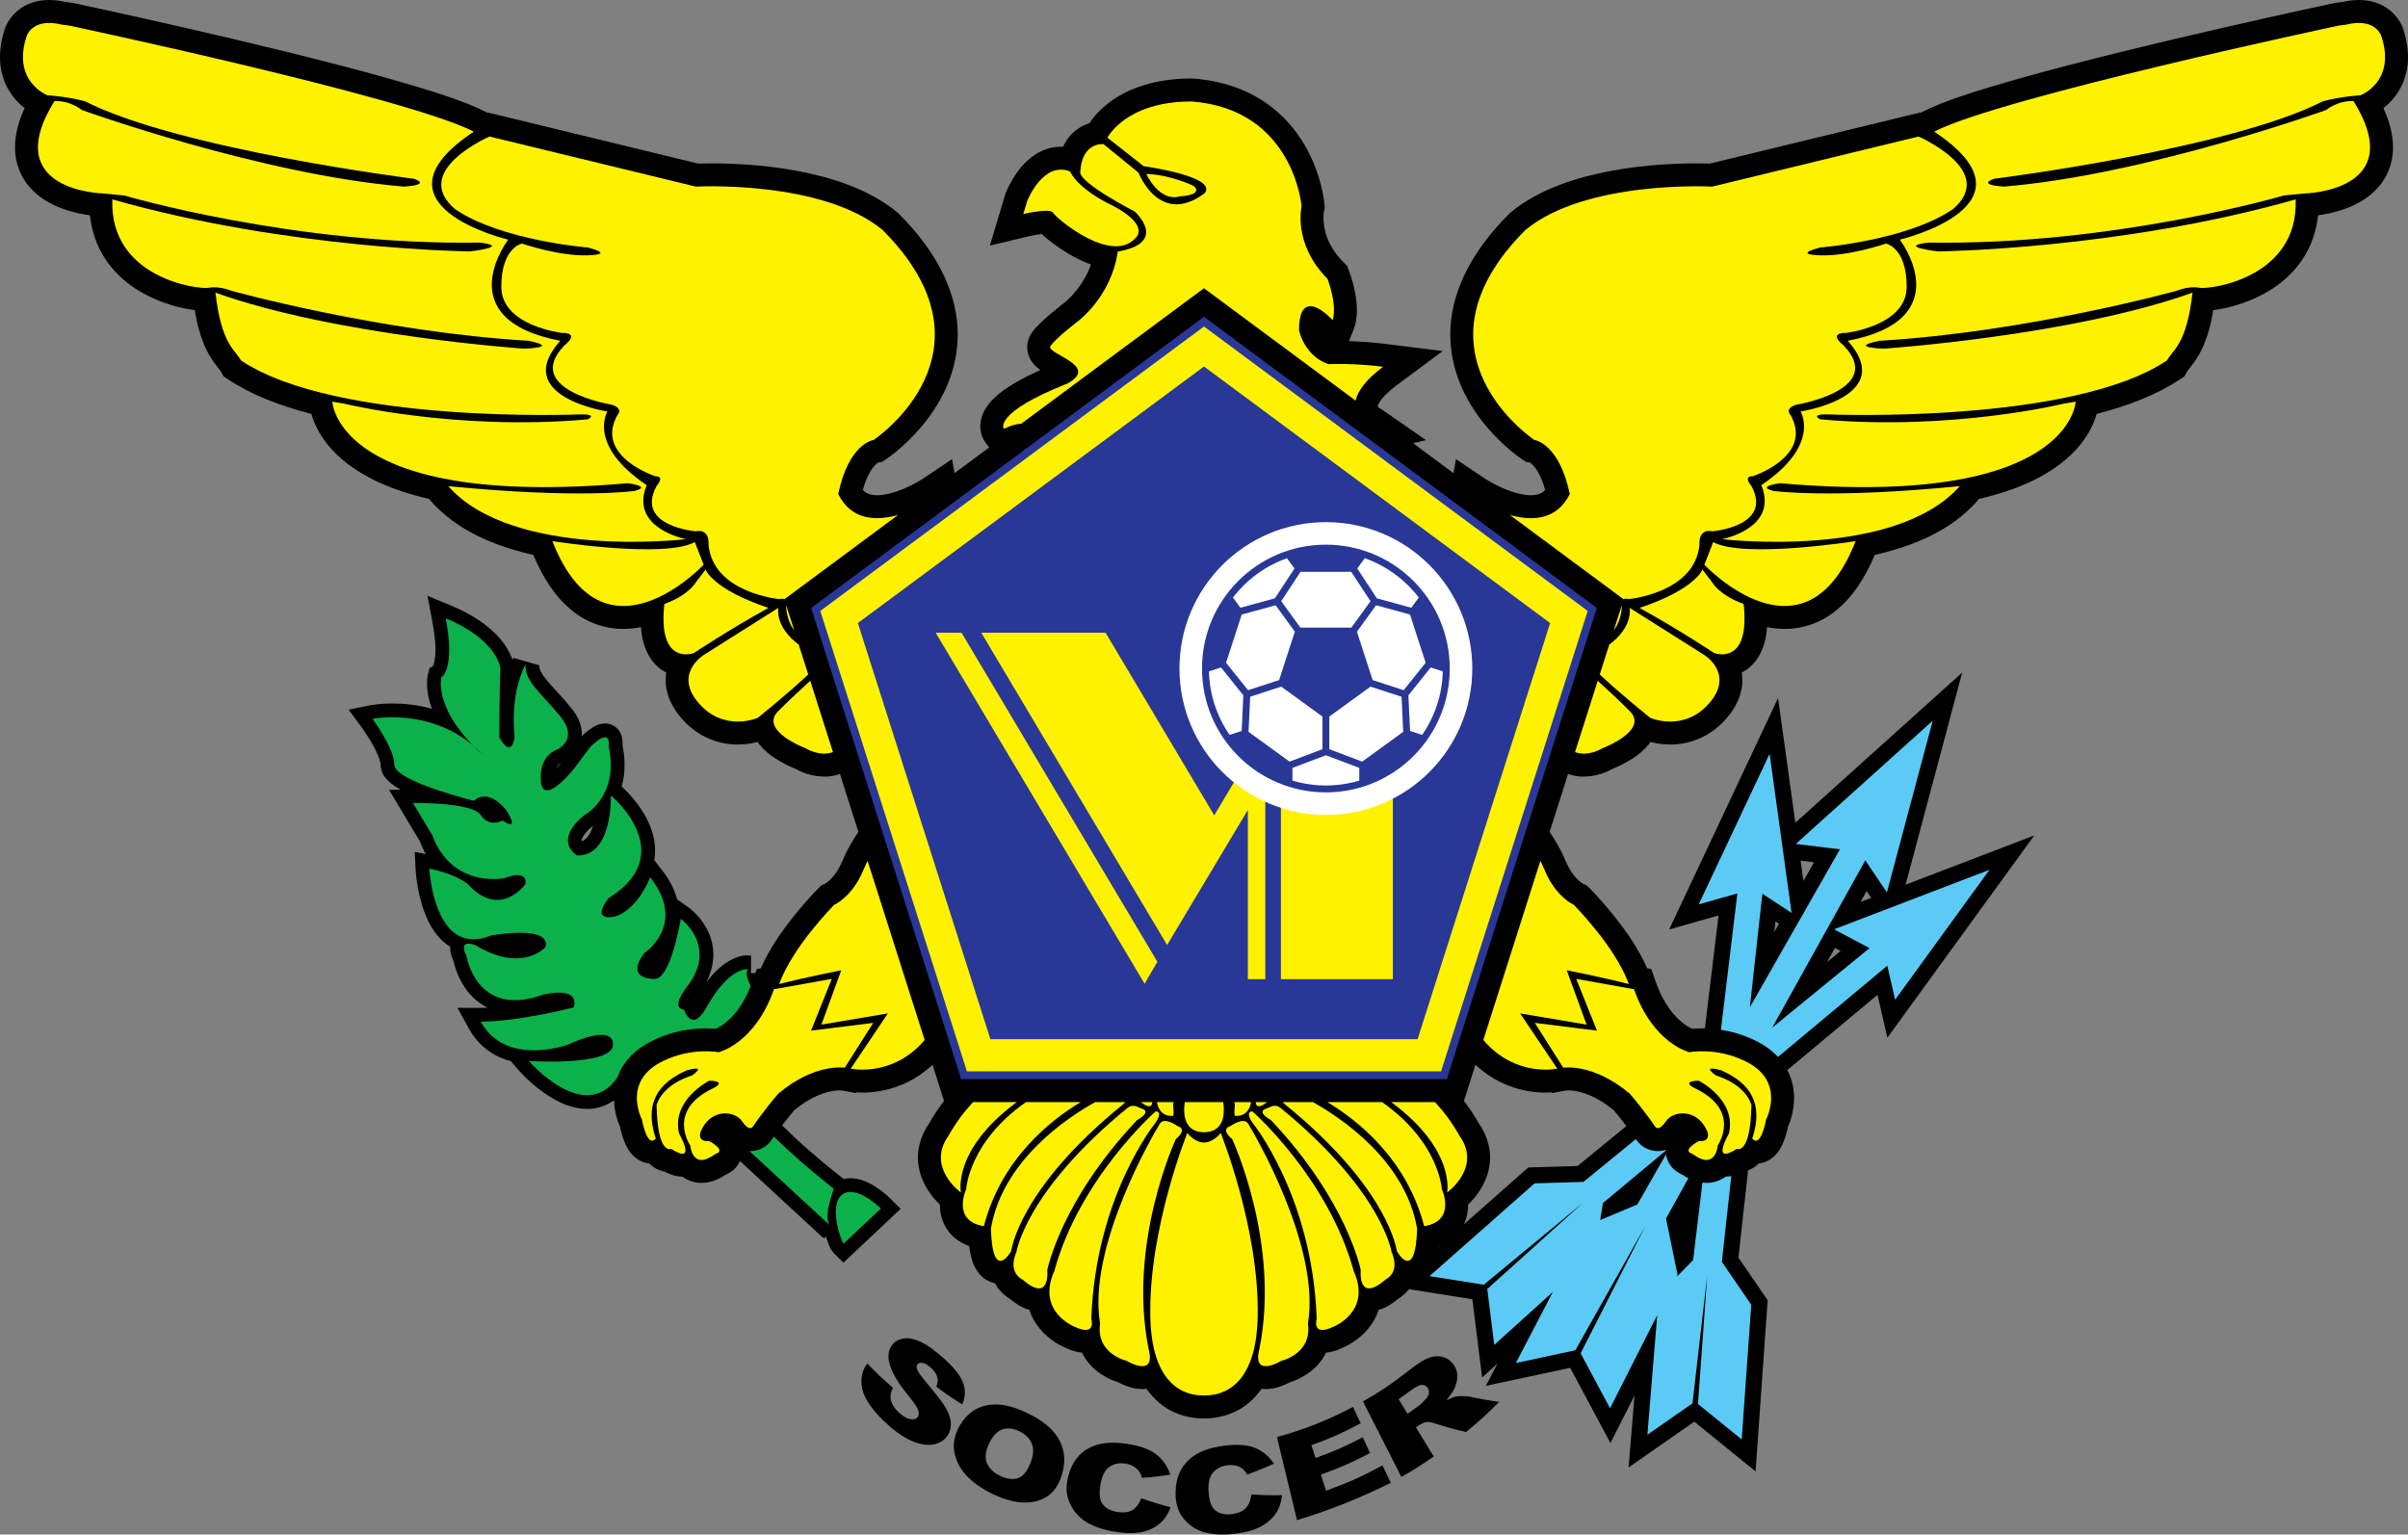 <svg xmlns="http://www.w3.org/2000/svg" width="396.089" height="252.469" viewBox="0 0 784.431 500" xml:space="preserve"><rect x="0" y="0" width="784.431" height="500" fill="#808080" stroke="none"/><path d="M369.031 491.945c-1.192.788-2.879 1.042-5.024.707-2.211-.345-3.838-1.233-4.84-2.599-1.002-1.366-1.192-3.579-.617-6.624.464-2.46 1.286-4.156 2.411-5.125 1.502-1.294 3.361-1.761 5.641-1.41 1.007.151 1.895.456 2.672.917.777.458 1.418 1.051 1.924 1.766.306.429.581 1.086.822 1.968 3.735-.292 5.585-.505 9.248-1.072-1.082-2.974-2.718-5.222-4.909-6.807-2.191-1.589-5.197-2.581-9.102-3.185-4.992-.774-9.015-.454-12.34 1.247-3.325 1.696-5.685 4.664-6.877 9.12-.894 3.341-.777 6.342.478 8.986 1.257 2.649 3.1 4.724 5.488 6.167 2.386 1.439 5.66 2.557 9.779 3.178 3.393.515 6.248.459 8.501-.063 2.254-.522 4.148-1.48 5.67-2.829 1.522-1.345 2.63-3.089 3.341-5.193-3.874-1.024-5.78-1.605-9.517-2.904C371.139 489.895 370.222 491.153 369.031 491.945zM407.654 486.941c-.21 1.825-.793 3.288-1.758 4.373-.965 1.085-2.54 1.784-4.696 2.037-2.225.263-4.01-.159-5.308-1.208-1.297-1.05-2.014-3.14-2.192-6.238-.144-2.499.243-4.366 1.093-5.604 1.141-1.655 2.825-2.604 5.115-2.877 1.011-.126 1.945-.07 2.809.162.865.234 1.632.634 2.295 1.191.4.335.821.893 1.268 1.682 3.554-1.291 5.304-2 8.733-3.538-1.773-2.583-3.909-4.309-6.42-5.252-2.512-.942-5.669-1.088-9.596-.624-5.018.598-8.823 1.991-11.62 4.524-2.795 2.537-4.348 6.046-4.424 10.669-.059 3.472.774 6.343 2.619 8.562 1.843 2.219 4.121 3.728 6.769 4.479 2.649.75 6.082.949 10.221.443 3.408-.417 6.165-1.24 8.226-2.353 2.06-1.115 3.67-2.554 4.825-4.267 1.155-1.713 1.811-3.696 1.997-5.923C413.589 487.236 411.596 487.186 407.654 486.941zM334.523 460.359c-4.705-2.248-8.792-3.164-12.598-2.548-3.805.616-6.927 2.715-9.216 6.591-1.636 2.773-2.3 5.559-1.871 8.37.428 2.811 1.676 5.423 3.744 7.744 2.069 2.32 5.113 4.53 9.109 6.425 3.932 1.86 7.493 2.697 10.539 2.627 3.045-.067 5.57-.916 7.551-2.452 1.98-1.532 3.379-3.899 4.266-7.031 1.223-4.315.69-8.11-1.324-11.463C342.71 465.262 339.345 462.66 334.523 460.359zM335.832 476.28c-1.072 2.922-2.424 4.706-4.088 5.302-1.666.595-3.656.379-5.906-.692-2.19-1.045-3.656-2.487-4.372-4.25-.715-1.758-.428-3.898.802-6.412 1.241-2.536 2.712-4.03 4.379-4.532 1.667-.5 3.415-.287 5.307.616 1.975.942 3.325 2.195 4.077 3.829C336.782 471.776 336.736 473.819 335.832 476.28zM307.593 457.925c-1.239-1.949-3.551-4.75-6.732-8.588-1.285-1.55-1.99-2.68-2.152-3.305-.166-.633-.122-1.126.158-1.459.383-.458.947-.625 1.686-.504.738.116 1.571.601 2.516 1.438 1.149 1.019 1.886 2.014 2.215 3.03.329 1.012.24 2.104-.277 3.288 3.322 2.469 5.017 3.627 8.458 5.785 1.134-2.683 1.115-5.216.026-7.648-1.089-2.434-3.27-4.927-6.509-7.755-2.641-2.306-4.876-3.974-6.811-4.895-1.936-.926-3.683-1.352-5.264-1.229-1.583.122-2.874.659-3.851 1.655-1.486 1.52-1.984 3.59-1.398 6.195.583 2.589 2.434 6.106 5.769 10.198 2.036 2.502 3.283 4.199 3.625 5.206.342 1.007.313 1.801-.102 2.379-.437.61-1.185.855-2.248.714-1.062-.137-2.271-.772-3.597-1.926-1.778-1.547-2.778-3.22-2.993-4.933-.132-1.057.142-2.172.807-3.338-3.436-3.009-5.114-4.596-8.377-7.957-1.705 2.195-2.302 4.933-1.652 8.2.648 3.266 3.511 7.533 8.789 12.134 3.005 2.624 5.798 4.353 8.269 5.275 2.472.919 4.687 1.118 6.612.651 1.925-.467 3.331-1.486 4.248-2.998.779-1.284 1.07-2.73.909-4.32C309.554 461.626 308.832 459.875 307.593 457.925zM431.987 485.706c-.673-2.091-1.014-3.136-1.688-5.226 6.524-2.367 9.741-3.775 16.009-7.027-.947-2.055-1.42-3.082-2.369-5.138-6.023 3.13-9.114 4.479-15.384 6.755-.539-1.666-.808-2.501-1.346-4.171 6.555-2.379 9.781-3.806 16.055-7.149-1.007-2.127-1.512-3.192-2.519-5.324-7.892 4.207-16.213 7.497-24.768 9.818 2.179 9.022 4.359 18.051 6.534 27.077 10.647-3.24 20.521-7.181 30.546-12.178-1.08-2.263-1.619-3.394-2.7-5.66C443.187 481.336 439.493 482.982 431.987 485.706zM478.815 455.073c-.464-.114-1.241-.167-2.325-.174-1.087-.01-1.862.035-2.327.142-.691.164-2.93 1.226-2.946 1.203 0 0 1.991-2.561 2.474-3.57.756-1.59 1.102-3.124 1.046-4.578-.055-1.453-.584-2.749-1.566-3.902-1.126-1.317-2.487-2.043-4.063-2.225-1.573-.184-3.137.131-4.718.923-1.585.793-3.614 2.229-6.161 4.209-5.498 4.265-8.356 6.167-14.227 9.528 4.171 8.199 8.341 16.399 12.511 24.602 4.298-2.46 6.412-3.795 10.555-6.655-2.331-3.801-3.497-5.698-5.825-9.503.335-.23.503-.346.84-.583.866-.608 1.758-.992 2.665-1.13.671-.099 1.635.073 2.883.485 3.899 1.244 5.897 1.798 9.972 2.75 4.437-3.675 6.6-5.643 10.779-9.826C484.487 456.226 482.572 455.885 478.815 455.073zM465.472 453.949c-.1.668-.425 1.282-.94 1.83-1.023 1.095-1.75 1.81-2.162 2.117-1.524 1.133-2.294 1.684-3.842 2.753-1.166-1.901-1.748-2.849-2.911-4.75 1.548-1.07 2.317-1.62 3.838-2.758 1.581-1.179 2.771-1.822 3.609-1.888.842-.065 1.522.25 2.036.969C465.448 452.703 465.574 453.278 465.472 453.949z"/><path d="M778.153,33.723c3.1-2.899,6.335-8.233,6.277-15.139c0-2.955-0.544-6.128-1.688-9.468l-0.137-0.403l-0.18-0.382 c-1.494-3.254-4.249-5.684-6.904-6.854c-2.67-1.214-5.14-1.464-7.149-1.477c-2.447,0.016-4.324,0.403-5.335,0.659l-2.051,0.254 l-0.303,0.037l-0.323,0.071c-0.079,0.018-61.977,13.144-102.522,24.549c-13.613,3.857-24.559,7.316-31.175,10.672l-0.882,0.455 l-0.145-0.063L557.03,53.296c-0.942-0.032-2.425-0.068-4.338-0.068c-6.093,0.003-16.515,0.35-27.724,2.416 c-11.193,2.11-23.279,5.769-32.738,13.469l-0.271,0.224l-0.264,0.264c-13.713,13.632-19.288,27.275-19.248,39.406 c0.024,13,6.076,23.159,11.713,29.892c5.688,6.769,11.185,10.422,11.561,10.683l1.483,0.985l1.133,0.135 c0.158,0.093,0.433,0.276,0.811,0.63c0.956,0.918,2.746,3.137,4.212,8.317c-0.412,0.448-0.81,0.729-1.213,0.97 c-0.812,0.458-1.897,0.743-3.429,0.746c-2.627,0.037-6.306-1.034-9.259-2.36c-2.972-1.299-5.25-2.742-5.573-2.957 c-0.023-0.016-0.023-0.016-0.023-0.016l-9.586-6.435l-0.781,4.578l-13.164-9.76l4.185-1.017l-13.649-9.476 c-0.756-0.524-1.413-0.925-1.929-1.218c-0.037-0.045-0.067-0.09-0.084-0.126c-0.061-0.121-0.035-0.06-0.042-0.097 c0.017-0.043-0.048-0.43,0.711-1.635c0.758-1.178,2.409-3.054,5.504-5.349l14.945-11.105l-18.472-2.31 c-4.681-0.585-8.831-0.83-12.056-0.922l1.624-4.078c0.337-0.832,0.956-2.875,0.952-6.035c0.004-3.166-0.608-7.426-2.557-12.774 l-0.564-1.562l-1.172-1.172c-5.861-5.917-6.536-11.43-6.591-14.57c-0.003-0.798,0.058-1.407,0.104-1.763 c0.023-0.155,0.042-0.263,0.05-0.313c0.001-0.004,0.001-0.008,0.001-0.01l0.261-1.065l-0.096-1.203 c-0.077-0.64-0.751-9.501-6.425-19.298c-2.841-4.883-7.02-9.999-13.033-14.056c-5.999-4.063-13.777-6.953-23.269-7.658l-0.291-0.022 h-0.272c-12.113-0.028-20.695,3.42-26.09,7.278c-3.869,2.746-6.09,5.58-7.188,7.266c-1.384,0.436-2.92,1.161-4.462,2.361 c-1.703,1.31-3.109,3.148-4.137,5.337c-0.215-0.009-0.432-0.031-0.646-0.03c-3.617-0.009-6.748,1.356-9.006,2.967 c-3.419,2.452-5.419,5.392-6.822,7.702c-1.375,2.326-2.065,4.101-2.169,4.364l-0.104,0.267l-5.079,16.921l12.619-3.007 c0,0,0.187-0.046,0.591-0.132c0.77-0.184,2.384-0.471,3.64-0.629c0.601,0.551,1.266,1.113,2.054,1.761 c2.366,1.908,5.539,4.158,9.246,6.079c1.51,0.764,3.106,1.488,4.796,2.092c-1.185,3.292-2.862,6.02-4.492,8.109 c-1.212,1.552-2.372,2.73-3.185,3.484c-0.408,0.374-0.726,0.644-0.921,0.801c-0.072,0.06-0.126,0.103-0.162,0.13l-0.086,0.064 l-0.044,0.034c-0.055,0.043-1.913,1.462-4.069,3.277c-1.078,0.909-2.232,1.914-3.317,2.949c-1.097,1.079-2.077,2.019-3.147,3.578 c-0.77,1.101-1.388,2.828-1.367,4.492c0,1.636,0.495,2.983,0.993,3.905c0.979,1.734,1.88,2.417,2.584,3.02 c0.251,0.197,0.492,0.375,0.723,0.541c-6.24,2.795-10.377,5.265-13.358,7.647c-1.92,1.551-3.382,3.098-4.477,4.866 c-1.088,1.744-1.757,3.819-1.748,5.813c-0.009,2.516,1.015,4.437,1.71,5.333l1.182,1.574l-11.292,8.373l-0.781-4.576l-9.586,6.435 c0,0,0,0-0.024,0.016c-0.322,0.214-2.601,1.658-5.572,2.957c-2.954,1.326-6.632,2.397-9.26,2.36 c-1.533-0.003-2.616-0.289-3.43-0.746c-0.402-0.24-0.801-0.522-1.212-0.97c1.466-5.181,3.257-7.399,4.212-8.317 c0.377-0.354,0.652-0.537,0.811-0.63l1.132-0.135l1.483-0.985c0.377-0.261,5.874-3.914,11.562-10.683 c5.636-6.733,11.688-16.893,11.712-29.892c0.041-12.13-5.535-25.774-19.247-39.406l-0.264-0.264l-0.27-0.224 c-9.459-7.7-21.546-11.359-32.739-13.469c-11.21-2.066-21.63-2.413-27.724-2.416c-1.913,0-3.396,0.036-4.338,0.068l-68.607-16.662 l-0.144,0.063l-0.883-0.455c-6.616-3.355-17.563-6.814-31.174-10.672C86.048,14.165,24.15,1.039,24.07,1.021L23.746,0.95 l-0.302-0.037l-2.05-0.254C20.382,0.403,18.505,0.016,16.057,0c-2.008,0.012-4.477,0.262-7.148,1.477 C6.253,2.646,3.5,5.076,2.005,8.33l-0.18,0.382L1.688,9.116c-1.142,3.34-1.687,6.513-1.687,9.468 c-0.058,6.907,3.178,12.24,6.278,15.139c0.592,0.567,1.174,1.066,1.734,1.504c-2.059,4.495-3.101,8.689-3.118,12.755 c-0.064,5.501,2.237,10.47,5.399,13.694c4.774,4.886,10.553,6.699,15.03,7.76c1.462,0.326,2.811,0.553,3.976,0.711 c0.577,5.418,2.359,10.205,4.917,14.107c4.767,7.277,11.684,11.408,17.775,13.819c4.377,1.692,8.288,2.58,11.447,2.971 c1.054,6.332,2.568,10.67,4.34,13.947c1.075,1.999,2.23,3.521,3.035,4.533c0.824,1.023,1.148,1.482,1.14,1.494l0.876,1.608 l1.523,1.021c7.625,5.041,16.986,8.61,27.092,11.235c1.102,3.895,3.979,10.092,11.185,15.766 c5.981,4.729,14.571,9.029,27.102,11.901l0.688,0.781c8.389,9.45,20.219,14.336,32.019,17.175c0.424,0.101,0.85,0.179,1.275,0.274 c3.344,7.962,7.423,13.867,12.331,17.916c5.177,4.317,11.294,6.225,16.874,6.225c0.062,0,0.125,0,0.187,0 c1.971-0.018,3.861-0.23,5.677-0.576c0.359,4.739,1.673,8.677,4.312,11.719c1.188,1.372,2.557,2.367,3.95,3.08 c-0.125,0.781-0.216,1.586-0.22,2.446c-0.028,4.221,1.824,8.635,5.153,12.416c5.494,6.461,12.754,8.578,18.015,8.578 c0.117,0,0.233,0,0.348-0.003c2.624-0.011,4.81-0.396,6.432-0.811c0.444,0.633,0.907,1.198,1.354,1.687 c2.585,2.745,5.36,4.3,7.609,5.5c1.553,0.8,2.849,1.353,3.563,1.642c1.46,0.823,4.583,2.347,9.164,2.44 c1.569,0.049,3.357-0.229,5.152-0.862l6.012,18.882c-1.906,2.81-3.766,5.992-5.187,9.382c-1.394,3.412-3.062,5.324-4.252,6.418 c-0.598,0.542-1.079,0.867-1.335,1.028l0.006,0.022l-1.32,0.565l-1.016,1.018c-0.13,0.131-3.667,3.669-7.86,8.908 c-3.705,4.672-7.953,10.562-10.819,17.099l-1.329,0.238l-0.469,1.343h-1.288l0.977,0.886l0,0l-1.108-1.004l0.053-5.59 c-0.249-0.047-0.641-0.1-1.156-0.096c-2.684-0.065-7.938,1.496-13.477,8.806c1.606-3.12,2.339-6.208,2.329-9.062 c-0.007-4.928-2.068-8.763-3.976-11.256c-1.929-2.513-3.77-3.838-4.01-4.013l-3.813-2.724c-0.854-3.193-2.551-6.554-5.247-9.941 l-2.191-2.77c0.187-1.061,0.272-2.117,0.259-3.163c-0.047-6.45-3.105-11.683-5.872-15.375c-2.037-2.685-4.02-4.599-5.018-5.503 c0.591-2.099,0.949-4.454,0.942-7.06c0-1.994-0.207-4.123-0.654-6.379c0.012-0.209,0.016-0.42,0.016-0.625 c-0.021-1.223-0.133-2.567-1.114-4.077c-0.955-1.567-3.163-2.516-4.585-2.411c-1.82,0.047-2.828,0.624-3.728,1.097 c-1.787,1.048-3.168,2.334-3.884,3.046c0.02-0.252,0.031-0.512,0.03-0.775c0-2.807-1.207-5.66-3.438-8.399 c-3.124-3.852-6.064-6.733-7.942-9.017c-1.936-2.343-2.493-3.69-2.474-4.754c0-0.091,0.003-0.143,0.003-0.156l-8.453-2.411 c-0.104,0.202-0.204,0.402-0.302,0.604c-0.461-1.39-1.289-3.226-2.763-5.265c-2.856-3.96-8.07-8.568-17.227-12.374l-7.697-3.207 l1.569,8.189c0.784,4.081,1.052,7.17,1.052,9.441c0,3.289-0.564,4.825-0.813,5.323c-0.001,0.003-0.003,0.005-0.004,0.009 l-1.088,0.586l-0.498,1.87c-0.09,0.329-0.345,1.434-0.342,3.176c-0.021,2.012,0.341,4.835,1.605,8.229 c-4.897-1.351-9.417-1.719-12.883-1.715c-4.337,0-7.158,0.563-7.382,0.607l-6.898,1.407l4.191,5.659c0,0,0.38,0.51,1.005,1.431 c0.933,1.379,2.352,3.598,3.465,5.801c1.148,2.158,1.842,4.493,1.771,5.053c0.062,2.588,1.387,4.171,2.486,5.265 c1.199,1.125,2.543,2.018,4.016,2.82l-3.759,0.1l10.105,16.846c0.28,0.803,0.855,2.266,1.866,4.032l-3.584-0.654l0.271,5.638 c0.024,0.226,0.283,6.256,2.442,12.737c1.097,3.237,2.659,6.646,5.251,9.513c0.989,1.115,2.193,2.137,3.569,2.967 c-0.008,0.133-0.01,0.257-0.01,0.375c0.034,1.646,0.448,2.653,0.752,3.466c0.108,0.264,0.212,0.497,0.305,0.694 c0.308,1.449,1.158,4.663,3.292,8.098c1.571,2.628,4.191,5.433,7.83,7.265c-0.761,0.031-1.5,0.047-2.214,0.046h-7.566l3.634,6.637 c2.486,4.578,6.138,7.665,9.968,9.4c1.253,0.574,2.519,1.016,3.777,1.351l2.467,2.853c0.121,0.137,2.679,3.102,6.627,6.178 c3.964,3.021,9.275,6.432,15.765,6.519c2.937,0.058,6.006-0.888,8.742-2.792c0.17,3.992,1.244,6.985,1.94,8.565 c0.177,0.825,0.475,2.066,0.923,3.452c0.407,1.197,0.863,2.482,1.819,4.032c0.501,0.774,1.125,1.657,2.281,2.606 c0.958,0.797,2.551,1.687,4.509,1.907c0.302,0.296,0.626,0.581,0.975,0.849c1.202,0.951,2.696,1.562,4.086,1.819 c0.557,0.294,1.206,0.61,2.027,0.915c0.894,0.305,1.935,0.677,3.71,0.705c1.597,1.184,3.862,2.04,6.082,2.041 c0.054,0,0.108-0.001,0.163-0.002c3.102-0.045,5.62-1.162,7.972-2.735c0.777-0.334,1.617-0.815,2.525-1.604 c0.77-0.623,1.507-1.625,2.035-2.769l26,24.025c0.519,0.556,1.069,0.94,1.496,1.146l0.473-0.683 c0.311,1.065,0.642,2.018,0.987,2.839c0.18,0.426,0.361,0.819,0.579,1.217c0.243,0.413,0.411,0.786,1.071,1.479l3.076,3.087 l3.172-2.988l15.472-14.567l-3.265-3.266c-0.115-0.111-1.603-1.603-3.842-3.194c-2.281-1.534-5.177-3.42-9.211-3.521 c-0.709-0.007-1.472,0.095-2.238,0.283l-0.416-0.327c-8.27-6.528-14.68-12.229-19.64-17.168c1.129-1.478,2.48-3.182,4.011-4.987 c7.479-6.047,12.912-6.374,14.702-6.416c0.281-0.003,0.465,0.014,0.54,0.021l4.766,0.85l0.138-0.218 c0.617,0.039,1.303,0.066,2.056,0.068c3.713-0.003,9.068-0.632,14.771-3.461c2.693-1.324,5.421-3.179,8.022-5.587l3.748,11.77 c-1.679,2.198-3.303,4.608-4.822,7.269c-2.471,3.535-3.71,7.519-3.684,11.182c0.042,5.878,2.72,10.193,4.949,12.95 c0.773,0.942,1.519,1.725,2.188,2.373v0.001c-0.01,2.53,0.597,5.927,2.981,8.93c1.642,2.091,3.964,3.615,6.572,4.563 c0.241,1.926,0.595,3.599,1.144,5.196c0.533,1.455,1.231,2.96,2.702,4.457c1.058,1.136,2.797,2.099,4.584,2.482 c1.01,1.976,2.721,3.793,4.766,5.039c2.022,1.62,3.942,2.947,6.398,3.627c1.299,3.902,3.733,6.858,5.894,8.665 c2.625,2.243,5.003,3.34,6.051,3.778c0.338,0.16,0.898,0.411,1.642,0.678c0.889,0.298,1.997,0.667,3.559,0.822 c0.235,0.488,0.484,0.962,0.757,1.405c2.264,3.67,5.307,5.673,7.616,6.856c1.323,0.667,2.464,1.088,3.279,1.344 c0.423,0.223,0.965,0.492,1.604,0.771c1.502,0.61,3.353,1.44,6.388,1.506c0.032,0,0.065,0,0.098,0c0.389,0,0.828-0.031,1.292-0.09 c2.582,3.649,5.767,6.184,8.84,7.565c4.461,2.093,8.533,2.07,9.886,2.077c1.998,0,8.566-0.117,14.419-4.927 c1.555-1.266,3.021-2.845,4.33-4.714c0.448,0.055,0.874,0.086,1.252,0.086c0.038,0,0.077,0,0.114,0 c3.037-0.063,4.882-0.893,6.388-1.503c0.639-0.28,1.18-0.55,1.604-0.771c1.294-0.402,3.414-1.214,5.774-2.834 c1.734-1.208,3.625-2.926,5.117-5.369c0.273-0.441,0.521-0.915,0.755-1.403c1.564-0.153,2.674-0.521,3.563-0.819 c0.754-0.272,1.318-0.525,1.655-0.686c1.052-0.438,3.423-1.538,6.035-3.772c2.161-1.806,4.593-4.763,5.893-8.661 c2.467-0.684,4.394-2.021,6.426-3.646c1.34-0.82,2.512-1.9,3.457-3.094l20.635,3.264l3.176,25.515l4.996-4.515l-3.764,7.234 l27.464-5.873l13.111,24.516l7.84-15.486l-1.922,23.425l21.39-14.908l19.967,16.199l3.944-55.753l-9.517-13.878l3.134-28.472 c0.885-0.326,1.757-0.773,2.512-1.37c0.348-0.268,0.673-0.552,0.975-0.849c1.958-0.221,3.551-1.11,4.508-1.907 c1.156-0.95,1.781-1.833,2.282-2.606c0.956-1.55,1.413-2.835,1.82-4.032c0.448-1.386,0.746-2.627,0.922-3.452 c0.742-1.681,1.926-4.954,1.973-9.34c0.008-2.72-0.556-5.958-2.201-9.102l29.375-24.529l3.209,13.993l47.863-65.913l-41.927,16.053 l18.438-69.116l-54.354,48.931l-5.618-40.639l-35.476,75.407l11.049-3.133l5.028-1.424l-4.443,36.794 c-0.313-0.007-0.639-0.021-0.932-0.021c-1.286,0-2.389,0.064-3.269,0.142c-0.72-0.339-1.757-0.923-2.959-1.862 c-2.659-2.11-6.203-5.918-8.868-13.483l-1.44-4.123l-1.329-0.238c-2.865-6.537-7.115-12.427-10.819-17.099 c-4.193-5.239-7.729-8.777-7.859-8.908l-1.017-1.018l-1.319-0.565l0.005-0.022c-0.257-0.161-0.739-0.486-1.336-1.028 c-1.191-1.094-2.857-3.006-4.252-6.418c-1.421-3.392-3.284-6.577-5.189-9.386l6.012-18.879c1.795,0.635,3.587,0.913,5.155,0.864 c4.582-0.093,7.704-1.617,9.164-2.44c0.715-0.289,2.01-0.842,3.563-1.642c2.248-1.2,5.023-2.754,7.608-5.5 c0.447-0.489,0.911-1.054,1.355-1.687c1.621,0.415,3.809,0.8,6.433,0.811c0.114,0.003,0.23,0.003,0.347,0.003 c5.261,0,12.522-2.116,18.016-8.578c3.329-3.781,5.18-8.194,5.152-12.416c-0.002-0.86-0.093-1.666-0.219-2.446 c1.393-0.713,2.761-1.708,3.949-3.08c2.639-3.042,3.952-6.98,4.312-11.719c1.815,0.346,3.706,0.559,5.678,0.576 c0.061,0,0.124,0,0.186,0c5.579,0,11.698-1.908,16.875-6.225c4.908-4.049,8.987-9.954,12.332-17.916 c0.423-0.095,0.85-0.173,1.275-0.274c11.799-2.839,23.628-7.726,32.018-17.175l0.688-0.781c12.53-2.873,21.121-7.173,27.102-11.901 c7.206-5.673,10.084-11.871,11.186-15.766c10.105-2.625,19.465-6.194,27.09-11.235l1.522-1.021l0.877-1.608 c-0.009-0.012,0.315-0.471,1.14-1.494c0.804-1.012,1.958-2.534,3.035-4.533c1.771-3.277,3.286-7.615,4.34-13.947 c3.159-0.391,7.07-1.279,11.447-2.971c6.091-2.411,13.007-6.542,17.775-13.819c2.557-3.903,4.339-8.689,4.917-14.107 c1.166-0.159,2.513-0.385,3.977-0.711c4.476-1.061,10.256-2.874,15.028-7.76c3.163-3.224,5.465-8.193,5.4-13.694 c-0.018-4.066-1.06-8.261-3.118-12.755C776.98,34.789,777.562,34.291,778.153,33.723z M182.594,248.733 c-0.386,0.441-0.896,1.001-1.455,1.574c0.252-0.552,0.559-0.892,0.829-1.185c0.298-0.295,0.603-0.484,0.795-0.585 C182.712,248.598,182.655,248.662,182.594,248.733z M191.031,273.116c-0.511,0.478-0.921,0.784-1.486,0.958 c-0.06-0.13-0.019-0.18-0.051-0.249c-0.094-0.234,0.505-1.646,1.578-2.774c0.503-0.567,1.042-1.064,1.437-1.399 c0.177-0.156,0.323-0.271,0.425-0.352c0.075-0.044,0.159-0.095,0.25-0.154C192.621,270.891,191.822,272.333,191.031,273.116z M226.879,324.884c-0.125,0.218-0.253,0.441-0.379,0.666l-0.026-0.085C226.595,325.282,226.731,325.089,226.879,324.884z M608.068,290.325l1.498,2.224l-3.477,1.332L608.068,290.325z M597.749,308.87l1.86,0.991l-4.419,3.611L597.749,308.87z M590.936,280.978l-3.463,6.073l-0.914-6.61L590.936,280.978z M469.066,405.829l-0.39,0.344c0.009-0.064,0.019-0.124,0.028-0.188 C468.827,405.94,468.944,405.877,469.066,405.829z M578.375,300.252l1.145,0.75l-1.521,2.667L578.375,300.252z M505.495,355.927 l0.137,0.218l4.768-0.85c0.075-0.007,0.257-0.023,0.54-0.021c1.79,0.042,7.222,0.368,14.7,6.416 c1.609,1.893,3.024,3.685,4.184,5.208l-15.93,13.021l-16.026,0.471l-21.053,18.595c1.126-2.296,1.459-4.627,1.451-6.494 c0.67-0.647,1.416-1.429,2.189-2.374c2.228-2.758,4.908-7.074,4.948-12.948c0.026-3.665-1.211-7.652-3.687-11.19 c-1.521-2.662-3.144-5.071-4.824-7.272l3.746-11.767c2.603,2.412,5.333,4.269,8.029,5.594c5.703,2.829,11.058,3.458,14.771,3.461 C504.192,355.993,504.878,355.966,505.495,355.927z"/><path fill="#5BCBF5" d="m579.199 344.386 35.613-29.737 2.546 11.092 30.745-42.34-50.646 19.39 11.551 6.147-31.688 25.899 30.322-54.504 7.038 10.443 14.928-55.953-44.608 40.16 14.376 1.76-29.337 51.451 4.07-36.984 9.52 6.235-7.164-51.832-23.087 49.069 12.591-3.57-5.365 44.436c3.293.509 7.043 1.499 10.942 3.382C574.603 340.347 577.184 342.226 579.199 344.386zM556.059 385.426c-.054 0-.107-.001-.161-.002-.448-.007-.881-.042-1.305-.091l-3.048 25.251-5.399 5.504.351-.69-3.779-18.364 7.298-13.119c-.717-.364-1.412-.774-2.091-1.228-.775-.334-1.614-.815-2.524-1.604-1.234-.995-2.381-2.965-2.703-4.938l-9.294 16.296-12.131 5.085.919-5.538 20.409-17.041c0-.022-.004-.042-.003-.065.003-.071.008-.142.011-.212-.806.249-1.676.398-2.577.393-1.806.014-3.427-.605-4.468-1.271-1.063-.667-1.667-1.336-2.05-1.804l-.21-.264-.187-.277c0 0-.072-.107-.21-.31l-17.078 13.958-15.914.47-34.242 30.245 17.687 2.796 32.295-26.687L484.495 420l2.267 18.208 19.101-17.257-12.054 23.16 19.378-4.146 22.75-40.403-21.023 41.394 9.579 17.903 15.365-30.348-3.197 38.977 14.688-10.239 4.798-41.62-3.011 41.839 14.248 11.556 3.105-43.904-9.578-13.967 3.076-27.957c-.525.101-1.113.18-1.845.191C560.545 384.569 558.281 385.425 556.059 385.426z"/><path fill="#0DB14B" d="M274.491 389.147c-4.629 3.205-.711 14.959.356 16.029l12.108-11.4C286.956 393.776 279.122 385.94 274.491 389.147zM212.882 338.93c6.642-3.209 12.89-3.864 17.093-3.868 1.286 0 2.389.064 3.27.142.719-.339 1.756-.923 2.958-1.862 2.479-1.968 5.725-5.414 8.313-12.002-2.432-5.246-.654-5.559-.654-5.559s-6.054-1.069-13.533 12.108c-4.986 9.263-7.479 1.068-7.479 1.068s-4.629 0 .712-7.122c10.685-13.533-1.781-22.436-1.781-22.436s-3.206 19.587-8.548 19.587c-10.329-.356-3.204-8.547-3.204-8.547s13.889-9.26 1.78-24.572c-4.986 11.751-11.753 12.818-11.753 12.818s-7.835 1.781-1.781-6.052c23.506-14.604.713-33.479.713-33.479s.712 19.943-11.042 19.587c-7.834-5.698 2.494-13.177 2.494-13.177s11.397-6.054 7.835-22.436c.713-6.767-6.055.356-6.055.356l-5.341 7.123c0 0-9.972 12.464-10.685 3.917-.713-8.547 5.342-10.328 5.342-10.328s7.123-3.205 1.068-10.683c-6.055-7.479-11.752-11.397-11.396-17.096-5.342 10.328-3.562 23.506-3.562 23.506s-.712 7.835-4.986.356c0-14.246.356-22.438.356-22.438s-.712-9.26-17.807-16.382c3.205 16.739-1.424 19.232-1.424 19.232s-2.452 9.228 10.348 22.251c1.083.922 2.15 1.925 3.185 3.035-1.158-1.033-2.211-2.044-3.185-3.035-14.582-12.412-32.786-8.718-32.786-8.718s7.122 9.615 7.122 14.958c0 5.342 25.999 11.752 25.999 11.752s3.917-4.629 10.328 2.849c4.986 7.835-1.069 3.563-1.069 3.563s-4.273 2.493-7.122-1.781c-2.85-4.273-22.081-3.917-22.081-3.917l6.41 10.684c0 0 4.63 16.025 23.15 13.889 8.191-3.207 7.123 1.782 7.123 1.782s-8.192 11.752-18.876 0c-4.629-3.563-12.464-4.989-12.464-4.989s1.424 29.561 20.3 21.727c21.012-3.207 17.451 3.917 17.451 3.917s-7.479 8.547-22.793-.711c-6.055-2.137-2.849 3.561-2.849 3.561s3.205 20.659 25.287 12.465c12.465-2.493 9.616 4.275 9.616 4.275s-17.807 4.627-30.272 4.627c8.191 14.959 28.491 7.479 28.491 7.479s14.602-7.12 14.602 0c0 7.125-27.423 5.345-27.423 5.345s18.164 21.011 28.848 5.342c.014-.019.028-.034.041-.053.419-1.157.954-2.323 1.657-3.465C204.948 344.029 208.427 340.998 212.882 338.93zM270.573 399.477l-.285-.264C270.449 399.407 270.573 399.477 270.573 399.477z"/><path fill="#0DB14B" d="M251.315,371.447l-0.187,0.277l-0.211,0.264c-0.382,0.468-0.988,1.137-2.051,1.804 c-1.041,0.666-2.662,1.285-4.467,1.271c-0.092,0-0.179-0.018-0.271-0.02l26.16,24.171c-0.609-0.738-1.75-3.384,1.354-11.848 c-8.118-6.409-14.519-12.063-19.555-17.036c-0.087,0.125-0.185,0.261-0.257,0.364C251.469,371.214,251.315,371.447,251.315,371.447z"/><path fill="#293896" d="M313.12 351.624 264.238 198.1 392.216 103.216 520.193 198.1 471.308 351.624z"/><path fill="#FFF200" d="M392.216 106.39 517.21 199.063 469.445 349.074 314.984 349.074 267.22 199.063 392.216 106.39"/><path fill="#293896" d="M392.216 119.416 279.459 203.014 322.633 338.611 461.795 338.611 504.971 203.014 392.216 119.416z"/><path fill="#FFF200" d="M418.974 243.061 419.86 241.578 416.569 230.345 409.003 243.061 406.507 243.061 406.507 247.256 395.554 265.663 360.156 206.171 319.66 206.171 380.197 307.913 406.507 263.909 406.507 319.041 412.188 319.041 412.188 254.41 417.27 245.91 417.27 319.041 453.741 319.041 453.741 243.061zM304.818 206.171 372.873 320.548 377.027 313.381 313.237 206.171z"/><circle fill="#FFFFFF" cx="431.918" cy="217.826" r="47.695"/><path fill="#293896" d="M431.918,177.471c22.286,0,40.353,18.068,40.353,40.354c0,22.287-18.067,40.353-40.353,40.353 c-22.286,0-40.354-18.065-40.354-40.353C391.565,195.539,409.632,177.471,431.918,177.471"/><path fill="#FFFFFF" d="m431.917 246.088-10.884 4.11.001 4.145c3.45 1.031 7.103 1.594 10.885 1.594 3.78 0 7.43-.563 10.88-1.592l-.001-4.147L431.917 246.088zM405.034 226.556l-7.273-9.077-3.931 1.278c.184 7.671 2.641 14.786 6.729 20.696l3.923-1.275L405.034 226.556zM448.528 194.959l11.224 3.067 2.424-3.335c-4.461-5.821-10.557-10.32-17.599-12.807l-2.435 3.349L448.528 194.959zM415.303 194.959l6.387-9.723-2.434-3.351c-7.043 2.488-13.138 6.988-17.599 12.808l2.422 3.335L415.303 194.959zM466.072 217.479l-7.277 9.079.551 11.622 3.926 1.277c4.091-5.911 6.549-13.025 6.735-20.698L466.072 217.479zM440.208 204.505 446.464 195.897 440.177 186.325 423.656 186.325 417.368 195.897 423.624 204.505zM459.324 200.237 448.279 197.215 442.024 205.822 447.148 221.595 457.264 224.882 464.427 215.945zM421.811 205.823 415.555 197.215 404.51 200.234 399.403 215.945 406.565 224.882 416.685 221.595zM446.457 223.725 433.039 233.475 433.039 244.115 443.751 248.164 457.112 238.458 456.571 227.011zM407.259 227.015 406.719 238.456 420.082 248.164 430.795 244.115 430.795 233.475 417.379 223.726z"/><path fill="#FFF200" d="M256.097 197.754c.227 3.25 1.227 5.726 2.614 7.622l-2.539-7.971C256.15 197.519 256.132 197.627 256.097 197.754zM273.055 160.957c3.52-16.639 11.52-17.599 11.52-17.599s42.875-28.477 2.879-68.473c-19.838-16.319-60.795-14.079-60.795-14.079l-67.193-16.319c0 0-25.917 11.198-11.199 23.678 15.039 10.239 43.197 12.479 43.197 12.479s9.279 2.239 0 2.559c-9.279.321-21.438-3.839-21.438-3.839s-6.719 1.28-6.719 14.078c0 12.799 19.837 15.039 19.837 15.039s6.08-.32.64 4.16c-13.758 14.399 15.359 19.198 15.359 19.198s4.16.959 1.92 3.52c-7.359 13.439 12.479 19.839 12.479 19.839s3.2-.32.319 3.199c-7.038 13.12 12.799 14.719 12.799 14.719s4.48-1.279 4.16 4.48c1.6 15.679 23.038 17.598 23.038 17.598s.979-.291 1.692.042l36.998-27.431C285.547 169.761 277.324 169.657 273.055 160.957z"/><path fill="#FFF200" d="M223.461,175.675c0,0-18.558-3.519-12.799-17.598c-19.519-13.12-12.799-23.999-12.799-23.999 s-31.678-4.799-15.359-23.038c-36.797-7.039-16.958-32.957-16.958-32.957s-47.355-11.199-11.198-35.197 C132.588,31.689,22.519,8.33,22.519,8.33l-2.56-0.319c0,0-8.318-2.56-11.198,3.52c-5.119,15.038,6.719,19.518,6.719,19.518 s6.08,0.32,12.159,1.92c30.718,15.679,107.19,25.278,107.19,25.278s6.08,1.92-3.199,2.56C85.233,56.966,26.678,35.848,26.678,35.848 s-3.839-3.199-8.959-2.879C-0.519,62.406,33.718,63.045,33.718,63.045l6.718,0.64c0,0,55.355,16.319,115.831,15.359 c10.558,1.28-3.201,2.88-3.201,2.88s-59.195-0.64-116.469-16.958c-0.96,25.598,27.837,29.437,31.357,28.797 c3.52-0.64,7.359,0.96,7.359,0.96s48.316,13.439,96.951,16.318c10.56,2.24-1.6,2.56-1.6,2.56s-61.114-4.159-100.471-18.238 c1.92,16.958,6.399,18.559,8.319,22.078c31.038,20.798,110.07,17.599,110.07,17.599s6.4-0.32,2.88,1.6 c-42.876,3.839-79.353-5.119-79.353-5.119l-3.84-0.64c0,0,1.28,34.876,96.311,26.559c8.319,1.279,1.92,2.559,1.92,2.559 s-18.559,2.56-60.474-1.601C167.145,182.395,223.461,175.675,223.461,175.675z"/><path fill="#FFF200" d="M229.219,183.994c0,0-1.599-4.16-2.879-7.359c-9.92,5.439-46.396-0.319-46.396-0.319 C196.583,218.873,229.219,183.994,229.219,183.994z"/><path fill="#FFF200" d="M216.42 196.793c-2.239 20.478 9.6 15.998 9.6 15.998s11.519-7.678 24.318-14.718c-18.238-6.079-20.479-12.479-20.479-12.479l-3.2 4.16C226.659 189.753 224.42 193.913 216.42 196.793zM253.537 198.073l-24.318 15.359c0 0-9.919 6.081-1.599 15.679 8.318 9.599 19.198 4.799 19.198 4.799s9.41-7.489 16.476-14.137l-3.11-9.769C252.349 204.253 253.537 198.073 253.537 198.073zM253.537 231.671c-6.399 6.398 8.958 12.158 8.958 12.158s4.455 2.864 8.849 1.228l-7.396-23.229C261.135 224.376 257.134 228.073 253.537 231.671zM281.362 283.251c-3.654 8.994-9.558 11.526-9.558 11.526s-13.493 13.493-17.991 25.86c8.714-2.247 20.24-4.495 20.24-4.495l-6.466 17.709 21.646-3.654-12.088 17.99c0 0 13.542 3.048 24.069-9.32l-18.577-58.348C282.17 281.425 281.733 282.337 281.362 283.251z"/><path fill="#FFF200" d="m264.214 335.82 6.747-16.87-18.835 3.375c-6.185 17.709-17.991 20.522-17.991 20.522s-8.715-1.685-17.991 2.81c-13.775 6.467-7.029 19.118-7.029 19.118s1.688 9.558 4.498 6.184c-3.935-11.806 1.124-18.271 10.12-22.206 7.028-1.968 1.687 1.687 1.687 1.687s-9.276 2.528-11.525 9.555c.281 16.586 4.779 14.338 4.779 14.338s8.433 5.902 2.529-5.059c-2.529-10.964 9.839-17.149 9.839-17.149s6.186 0 1.125 2.531c-15.181 7.309-7.309 18.553-7.309 18.553s.562 8.433 8.152 2.811c3.935-1.124-1.969-4.217-1.969-4.217s-3.936.563-2.811-3.091c3.374-7.87 11.245-6.747 13.494-3.374 2.249 3.374 3.374 1.966 3.374 1.966s3.374-5.059 8.434-10.961c12.088-10.12 21.646-8.433 21.646-8.433l9.277-14.619L264.214 335.82zM530.573 195.194c0 0 21.439-1.919 23.04-17.598-.319-5.76 4.159-4.48 4.159-4.48s19.837-1.599 12.799-14.719c-2.88-3.519.319-3.199.319-3.199s19.839-6.4 12.479-19.839c-2.24-2.56 1.919-3.52 1.919-3.52s29.119-4.799 15.36-19.198c-5.441-4.479.64-4.16.64-4.16s19.837-2.24 19.837-15.039c0-12.798-6.719-14.078-6.719-14.078s-12.161 4.16-21.44 3.839c-9.278-.32 0-2.559 0-2.559s28.159-2.241 43.197-12.479c14.718-12.479-11.199-23.678-11.199-23.678l-67.194 16.319c0 0-40.957-2.24-60.794 14.079-39.997 39.996 2.879 68.473 2.879 68.473s8 .959 11.519 17.599c-4.269 8.703-12.495 8.804-19.497 6.848l37.002 27.433C529.594 194.903 530.573 195.194 530.573 195.194zM528.334 197.754c-.035-.127-.053-.236-.077-.352l-2.541 7.979C527.105 203.483 528.107 201.007 528.334 197.754z"/><path fill="#FFF200" d="M649.602,58.246c0,0,76.473-9.599,107.189-25.278c6.081-1.6,12.16-1.92,12.16-1.92s11.838-4.48,6.72-19.518 c-2.879-6.08-11.198-3.52-11.198-3.52l-2.561,0.319c0,0-110.068,23.358-131.828,34.558c36.157,23.998-11.198,35.197-11.198,35.197 s19.839,25.917-16.958,32.957c16.318,18.238-15.359,23.038-15.359,23.038s6.72,10.879-12.798,23.999 c5.759,14.079-12.8,17.598-12.8,17.598s56.315,6.72,77.433-17.279c-41.916,4.161-60.475,1.601-60.475,1.601s-6.4-1.28,1.919-2.559 c95.032,8.318,96.312-26.559,96.312-26.559l-3.84,0.64c0,0-36.477,8.958-79.354,5.119c-3.519-1.92,2.882-1.6,2.882-1.6 s79.031,3.2,110.068-17.599c1.92-3.52,6.399-5.12,8.318-22.078c-39.355,14.079-100.47,18.238-100.47,18.238s-12.159-0.32-1.6-2.56 c48.636-2.879,96.951-16.318,96.951-16.318s3.841-1.6,7.36-0.96c3.521,0.639,32.318-3.2,31.357-28.797 c-57.275,16.318-116.468,16.958-116.468,16.958s-13.759-1.6-3.201-2.88c60.474,0.96,115.83-15.359,115.83-15.359l6.718-0.64 c0,0,34.237-0.64,15.999-30.077c-5.12-0.319-8.96,2.879-8.96,2.879s-58.555,21.118-104.951,24.958 C643.524,60.166,649.602,58.246,649.602,58.246z"/><path fill="#FFF200" d="M558.091,176.635c-1.279,3.2-2.879,7.359-2.879,7.359s32.637,34.879,49.276-7.679 C604.488,176.316,568.01,182.074,558.091,176.635z"/><path fill="#FFF200" d="M534.093 198.073c12.8 7.04 24.319 14.718 24.319 14.718s11.84 4.48 9.599-15.998c-7.998-2.88-10.239-7.04-10.239-7.04l-3.2-4.16C554.572 185.594 552.332 191.994 534.093 198.073zM537.612 233.909c0 0 10.88 4.8 19.2-4.799 8.32-9.598-1.6-15.679-1.6-15.679l-24.317-15.359c0 0 1.187 6.181-6.65 11.933l-3.11 9.764C528.201 226.419 537.612 233.909 537.612 233.909zM521.935 243.829c0 0 15.357-5.76 8.959-12.158-3.599-3.598-7.601-7.296-10.415-9.846l-7.396 23.23C517.478 246.694 521.935 243.829 521.935 243.829zM516.845 333.852l-6.467-17.709c0 0 11.527 2.248 20.241 4.495-4.498-12.368-17.991-25.86-17.991-25.86s-5.904-2.532-9.558-11.526c-.372-.916-.811-1.83-1.279-2.736l-18.579 58.345c10.528 12.377 24.073 9.328 24.073 9.328l-12.086-17.99L516.845 333.852z"/><path fill="#FFF200" d="M568.288 345.656c-9.275-4.495-17.99-2.81-17.99-2.81s-11.806-2.813-17.993-20.522l-18.833-3.375 6.746 16.87-20.239-2.531 9.276 14.619c0 0 9.557-1.687 21.646 8.433 5.06 5.902 8.433 10.961 8.433 10.961s1.125 1.408 3.374-1.966c2.248-3.373 10.12-4.496 13.494 3.374 1.124 3.654-2.811 3.091-2.811 3.091s-5.904 3.094-1.969 4.217c7.591 5.622 8.153-2.811 8.153-2.811s7.872-11.245-7.309-18.553c-5.061-2.531 1.125-2.531 1.125-2.531s12.368 6.185 9.838 17.149c-5.904 10.961 2.529 5.059 2.529 5.059s4.499 2.248 4.779-14.338c-2.25-7.027-11.525-9.555-11.525-9.555s-5.342-3.654 1.687-1.687c8.997 3.935 14.056 10.4 10.12 22.206 2.811 3.374 4.499-6.184 4.499-6.184S582.063 352.123 568.288 345.656zM382.187 363.542c0 0 .287-.56 0-3.091-.059-.513.021-.956.154-1.356h-5.478C377.814 364.375 382.187 363.542 382.187 363.542zM375.382 359.095h-3.71C372.656 359.9 375.203 361.706 375.382 359.095zM309.021 370.012c-7.46 10.399 4.018 18.55 4.018 18.55s-3.033-13.75 18.191-29.467h-14.249C314.198 362.075 311.472 365.666 309.021 370.012z"/><path fill="#FFF200" d="M314.759,387.439c0,0-4.877,10.401,5.738,12.087c5.75-22.138,22.037-34.747,31.563-40.431h-17.847 C315.517,372.224,314.759,387.439,314.759,387.439z"/><path fill="#FFF200" d="M322.794,400.371c0.575,17.99,6.599,7.309,6.599,7.309s2.295-20.241,36.726-48.072 c0.169-0.181,0.3-0.349,0.419-0.513h-9.769C347.466,364.28,326.564,378.205,322.794,400.371z"/><path fill="#FFF200" d="M370.423,364.95c4.879-2.811,1.722-3.654,1.722-3.654l-1.437-0.564c0,0-1.721-1.124-3.44,0.283 c-33.284,27.268-36.152,46.946-36.152,46.946s-3.158,6.187,2.007,8.998c9.182,7.869,8.034-3.095,8.034-3.095 S345.461,391.373,370.423,364.95z"/><path fill="#FFF200" d="M376.448,365.793c0,0,2.583-3.654,0-3.654c0,0-24.675,21.646-32.996,52.007 c-6.025,13.491,6.886,18.27,6.886,18.27s6.6,3.374,5.166-2.809C356.938,389.689,376.448,365.793,376.448,365.793z"/><path fill="#FFF200" d="M383.048 371.135c0 0 4.016-3.094.574-4.217 0 0-4.303-3.093-5.739-.845-1.435 2.251-23.813 39.92-19.51 65.22-1.435 9.839 8.608 12.087 8.608 12.087s9.755 5.905 7.172-3.934C367.268 404.868 383.048 371.135 383.048 371.135zM402.248 360.451c-.288 2.531 0 3.091 0 3.091s4.373.833 5.323-4.447h-5.478C402.226 359.495 402.306 359.938 402.248 360.451zM412.763 359.095h-3.71C409.232 361.706 411.778 359.9 412.763 359.095zM471.395 388.562c0 0 11.479-8.151 4.018-18.55-2.45-4.346-5.175-7.937-7.959-10.917h-14.249C474.428 374.812 471.395 388.562 471.395 388.562z"/><path fill="#FFF200" d="M463.938,399.526c10.615-1.687,5.738-12.087,5.738-12.087s-0.759-15.214-19.456-28.344h-17.846 C441.9,364.78,458.188,377.388,463.938,399.526z"/><path fill="#FFF200" d="M418.316,359.608c34.43,27.831,36.727,48.072,36.727,48.072s6.023,10.681,6.598-7.309 c-3.77-22.166-24.672-36.091-33.974-41.276h-9.769C418.015,359.259,418.147,359.427,418.316,359.608z"/><path fill="#FFF200" d="M417.167,361.014c-1.719-1.406-3.442-0.283-3.442-0.283l-1.436,0.564c0,0-3.155,0.843,1.723,3.654 c24.961,26.423,29.267,48.912,29.267,48.912s-1.147,10.964,8.034,3.095c5.164-2.811,2.007-8.998,2.007-8.998 S450.45,388.282,417.167,361.014z"/><path fill="#FFF200" d="M407.987,362.139c-2.584,0,0,3.654,0,3.654s19.511,23.896,20.944,63.814 c-1.433,6.183,5.166,2.809,5.166,2.809s12.911-4.779,6.885-18.27C432.662,383.784,407.987,362.139,407.987,362.139z"/><path fill="#FFF200" d="M406.552,366.073c-1.436-2.248-5.737,0.845-5.737,0.845c-3.444,1.124,0.572,4.217,0.572,4.217 s15.78,33.733,8.894,68.311c-2.581,9.839,7.175,3.934,7.175,3.934s10.042-2.248,8.606-12.087 C430.365,405.993,407.987,368.324,406.552,366.073z"/><path fill="#FFF200" d="M392.217 372.268c-3.11 0-5.439-3.104-5.439-3.104s-12.625 31.207-12.05 59.88c.511 25.56 14.463 25.644 17.489 25.644 3.027 0 16.978-.084 17.49-25.644.574-28.674-12.051-59.88-12.051-59.88S395.328 372.268 392.217 372.268zM392.217 368.911c1.442 0 7.614-.126 6.267-9.816h-12.533C384.603 368.785 390.776 368.911 392.217 368.911zM343.049 69.321c.843 1.687 19.818 17.71 27.409 7.59 2.951-5.061-9.277-10.542-9.277-10.542s-9.699-4.639-12.652-10.542c-8.855-3.373-13.913 9.699-13.913 9.699l-1.266 4.216C333.35 69.742 342.205 67.634 343.049 69.321zM384.372 63.98c8.152-.563 4.497-3.374 4.497-3.374s-7.31-3.654-15.461-3.936C373.408 56.671 377.625 65.948 384.372 63.98z"/><path fill="#FFF200" d="M441.591,130.522c0.712-2.974,3.139-6.676,8.983-11.022c-10.12-1.265-17.711-0.843-17.711-0.843 s-7.165-1.686-9.696-10.963c0-15.602,10.961-3.374,10.961-3.374s1.688-4.217-1.685-13.494c-11.386-11.385-8.433-23.613-8.433-23.613 s-2.531-31.626-35.844-34.156c-21.506,0-27.408,11.807-27.408,11.807l11.807,9.277c0,0,24.457,3.373,19.819,8.855 c-14.759,10.963-21.506-6.747-21.506-6.747l-11.385-9.277c0,0-7.168-0.843-7.589,9.277c0.421,3.795,17.709,12.65,17.709,12.65 s11.386,10.12-5.481,13.072c-2.108,14.758-13.072,22.771-13.072,22.771s-7.167,5.481-8.854,8.012 c-1.687,2.53,16.445,6.325,5.482,12.228c-24.458,9.698-20.662,14.759-20.662,14.759s2.911-1.577,5.63-1.671l59.557-44.157 L441.591,130.522z"/></svg>